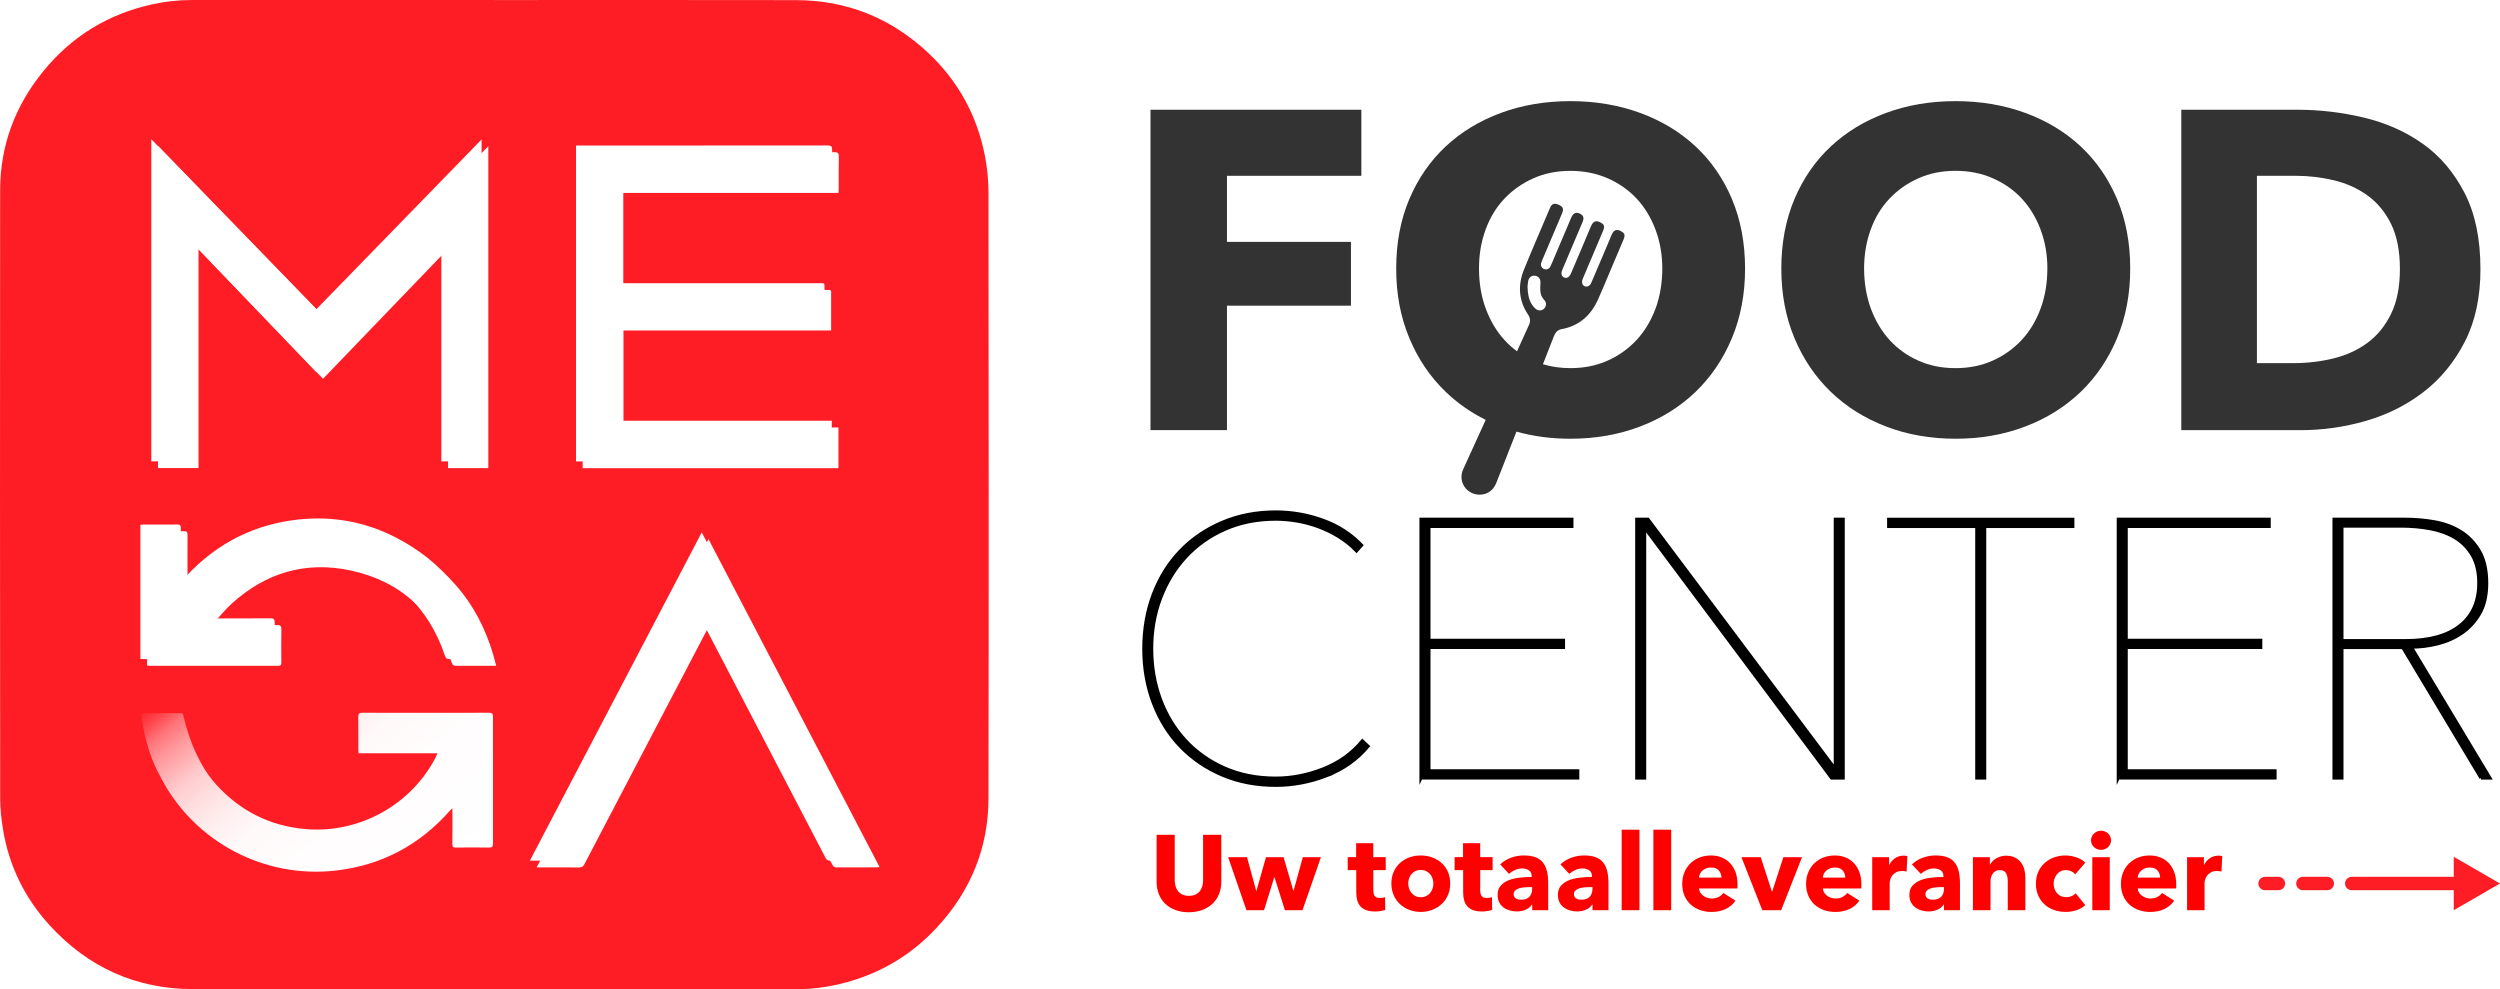 <?xml version="1.0" encoding="UTF-8"?>
<svg xmlns="http://www.w3.org/2000/svg" xmlns:xlink="http://www.w3.org/1999/xlink" id="Layer_2" data-name="Layer 2" viewBox="0 0 1057.98 418.67">
  <defs>
    <style>
      .cls-1 {
        stroke: #000;
        stroke-miterlimit: 10;
        stroke-width: 1.27px;
      }

      .cls-2 {
        filter: url(#drop-shadow-3);
      }

      .cls-2, .cls-3, .cls-4, .cls-5 {
        fill: #fff;
      }

      .cls-6 {
        fill: red;
      }

      .cls-3 {
        filter: url(#drop-shadow-4);
      }

      .cls-4 {
        filter: url(#drop-shadow-1);
      }

      .cls-7 {
        fill: #ff1d25;
      }

      .cls-8 {
        fill: #333;
      }

      .cls-5 {
        filter: url(#drop-shadow-2);
      }

      .cls-9 {
        fill: url(#linear-gradient);
      }
    </style>
    <filter id="drop-shadow-1" x="32.53" y="27.25" width="210" height="206" filterUnits="userSpaceOnUse">
      <feOffset dx="2.84" dy="2.84"></feOffset>
      <feGaussianBlur result="blur" stdDeviation="11.36"></feGaussianBlur>
      <feFlood flood-color="#000" flood-opacity=".15"></feFlood>
      <feComposite in2="blur" operator="in"></feComposite>
      <feComposite in="SourceGraphic"></feComposite>
    </filter>
    <filter id="drop-shadow-2" x="211.53" y="30.25" width="179" height="203" filterUnits="userSpaceOnUse">
      <feOffset dx="2.84" dy="2.84"></feOffset>
      <feGaussianBlur result="blur-2" stdDeviation="11.36"></feGaussianBlur>
      <feFlood flood-color="#000" flood-opacity=".15"></feFlood>
      <feComposite in2="blur-2" operator="in"></feComposite>
      <feComposite in="SourceGraphic"></feComposite>
    </filter>
    <filter id="drop-shadow-3" x="192.53" y="193.25" width="215" height="209" filterUnits="userSpaceOnUse">
      <feOffset dx="2.84" dy="2.84"></feOffset>
      <feGaussianBlur result="blur-3" stdDeviation="11.36"></feGaussianBlur>
      <feFlood flood-color="#000" flood-opacity=".15"></feFlood>
      <feComposite in2="blur-3" operator="in"></feComposite>
      <feComposite in="SourceGraphic"></feComposite>
    </filter>
    <linearGradient id="linear-gradient" x1="99.95" y1="269.51" x2="186.29" y2="376.14" gradientUnits="userSpaceOnUse">
      <stop offset="0" stop-color="#fff" stop-opacity="0"></stop>
      <stop offset="0" stop-color="#fff" stop-opacity=".04"></stop>
      <stop offset=".05" stop-color="#fff" stop-opacity=".22"></stop>
      <stop offset=".09" stop-color="#fff" stop-opacity=".39"></stop>
      <stop offset=".14" stop-color="#fff" stop-opacity=".53"></stop>
      <stop offset=".2" stop-color="#fff" stop-opacity=".66"></stop>
      <stop offset=".25" stop-color="#fff" stop-opacity=".77"></stop>
      <stop offset=".32" stop-color="#fff" stop-opacity=".85"></stop>
      <stop offset=".4" stop-color="#fff" stop-opacity=".92"></stop>
      <stop offset=".49" stop-color="#fff" stop-opacity=".97"></stop>
      <stop offset=".63" stop-color="#fff" stop-opacity=".99"></stop>
      <stop offset="1" stop-color="#fff"></stop>
    </linearGradient>
    <filter id="drop-shadow-4" x="27.53" y="187.25" width="218" height="130" filterUnits="userSpaceOnUse">
      <feOffset dx="2.84" dy="2.84"></feOffset>
      <feGaussianBlur result="blur-4" stdDeviation="11.36"></feGaussianBlur>
      <feFlood flood-color="#000" flood-opacity=".15"></feFlood>
      <feComposite in2="blur-4" operator="in"></feComposite>
      <feComposite in="SourceGraphic"></feComposite>
    </filter>
  </defs>
  <g id="Layer_1-2" data-name="Layer 1">
    <g>
      <g>
        <path class="cls-7" d="M209.27.02c42.53,0,85.06-.06,127.59.03,21.52.04,40.19,7.57,55.89,22.27,12.7,11.9,20.71,26.51,24.05,43.57.98,5.02,1.51,10.21,1.52,15.32.09,85.6.17,171.19,0,256.79-.04,20.75-7.51,38.91-21.58,54.23-11.29,12.3-25.12,20.33-41.36,24.2-6.09,1.45-12.28,2.2-18.53,2.2-85.11.02-170.22.12-255.32-.05-23.99-.05-44.3-9.25-60.52-27-10.55-11.55-17.21-25.14-19.74-40.63-.7-4.27-1.19-8.64-1.19-12.96C0,252.13-.04,166.29.06,80.44c.02-18.9,6.37-35.74,18.31-50.36C30.41,15.32,45.82,5.92,64.44,1.83,69.92.62,75.46.01,81.08.01c42.73,0,85.46,0,128.19,0h0ZM133.86,157.46c17.64-18.34,35.12-36.51,52.91-55.01v92.82h17.03V59.02c-23.45,24.09-46.65,47.94-69.93,71.86-23.3-24.01-46.44-47.85-69.84-71.97v136.33h17.13v-92.7c17.66,18.41,35.1,36.58,52.69,54.92ZM260.94,78.8h91.08c.04-.65.1-1.19.1-1.73,0-4.55-.05-9.11.04-13.66.03-1.45-.41-1.85-1.85-1.85-34.92.04-69.84.03-104.76.03h-1.78v133.7h108.24v-17.25h-90.98v-41.05h87.88v-1.78c0-4.2.02-8.41,0-12.61-.02-3.18.42-2.74-2.82-2.74-27.67-.01-55.33,0-83,0h-2.13v-41.07ZM224.26,364.22h1.83c5.35,0,10.71-.04,16.06.03,1.16.01,1.77-.34,2.31-1.38,17.19-32.92,34.42-65.81,51.64-98.71.24-.46.51-.91.84-1.5.28.46.45.71.59.97,2.76,5.27,5.51,10.54,8.26,15.81,14.54,27.87,29.08,55.74,43.59,83.63.47.89,1.01,1.17,1.98,1.16,5.5-.04,11.01-.02,16.51-.03.42,0,.85-.07,1.51-.12-24.14-46.28-48.19-92.37-72.4-138.78-24.31,46.42-48.44,92.52-72.73,138.9ZM207.16,278.92c-5.75-23.85-19.14-41.34-40.93-52.1-13.5-6.67-27.89-8.73-42.77-6.61-18.77,2.68-34.26,11.52-46.95,26.14,0-.93,0-1.46,0-1.98,0-6.96-.02-13.91.02-20.87,0-1.16-.34-1.56-1.54-1.54-4.75.06-9.51.02-14.26.03-.43,0-.86.07-1.32.11v56.73c.44.03.78.08,1.12.08,18.11,0,36.22,0,54.33.02,1.04,0,1.38-.32,1.37-1.37-.05-4.65-.09-9.31.02-13.96.03-1.53-.41-1.95-1.93-1.93-8.35.07-16.71.03-25.06.03-.56,0-1.12-.05-1.67-.07l-.27-.5c2.66-2.89,5.12-6.01,8.03-8.64,14.36-12.98,31.23-17.96,50.12-13.93,21.62,4.62,35.79,18.09,42.86,39.01.36,1.06.81,1.38,1.88,1.37,4.9-.05,9.81-.02,14.71-.02h2.25Z"></path>
        <path class="cls-4" d="M133.86,157.46c-17.59-18.34-35.03-36.51-52.69-54.92v92.7h-17.13V58.91c23.4,24.11,46.54,47.96,69.84,71.97,23.28-23.92,46.48-47.76,69.93-71.86v136.24h-17.03v-92.82c-17.79,18.5-35.27,36.67-52.91,55.01Z"></path>
        <path class="cls-5" d="M260.94,78.8v41.07h2.13c27.67,0,55.33,0,83,0,3.24,0,2.8-.44,2.82,2.74.02,4.2,0,8.41,0,12.61v1.78h-87.88v41.05h90.98v17.25h-108.24V61.59h1.78c34.92,0,69.84,0,104.76-.03,1.45,0,1.88.4,1.85,1.85-.09,4.55-.03,9.11-.04,13.66,0,.54-.06,1.07-.1,1.73h-91.08Z"></path>
        <path class="cls-2" d="M224.26,364.22c24.29-46.38,48.43-92.48,72.73-138.9,24.21,46.41,48.26,92.5,72.4,138.78-.67.06-1.09.12-1.51.12-5.5,0-11.01-.02-16.51.03-.97,0-1.52-.27-1.98-1.16-14.51-27.89-29.06-55.76-43.59-83.63-2.75-5.27-5.5-10.54-8.26-15.81-.14-.26-.3-.51-.59-.97-.33.59-.6,1.03-.84,1.5-17.22,32.9-34.45,65.8-51.64,98.71-.54,1.04-1.15,1.39-2.31,1.38-5.35-.07-10.71-.03-16.06-.03h-1.83Z"></path>
        <path class="cls-9" d="M185.13,318.79h-33.39c-.04-.61-.1-1.14-.1-1.67,0-4.56.04-9.11-.03-13.67-.02-1.32.31-1.83,1.74-1.82,17.86.05,35.73.04,53.59,0,1.34,0,1.69.43,1.69,1.73-.04,17.87-.04,35.74,0,53.61,0,1.31-.38,1.73-1.7,1.71-4.65-.07-9.31-.06-13.96,0-1.14.01-1.56-.29-1.54-1.51.07-4.95.03-9.9.03-15.12-.42.4-.71.62-.94.89-12.92,14.65-29.02,23.27-48.47,25.48-30.07,3.42-59.44-11.97-73.64-38.71-1.91-3.61-6.23-10.98-8.45-25.71-.26-1.32-.41-2.22.42-2.22h16.05c1.05-.01.88.18,1.5,2.32,2.33,9.78,6.78,20.46,13.55,27.91,10.24,11.26,22.93,17.64,38.15,18.88,22.62,1.84,44.61-10.44,54.87-30.63.2-.39.35-.81.64-1.47Z"></path>
        <path class="cls-3" d="M207.16,278.92h-2.25c-4.9,0-9.81-.03-14.71.02-1.07.01-1.52-.31-1.88-1.37-7.07-20.92-21.24-34.39-42.86-39.01-18.88-4.03-35.76.95-50.12,13.93-2.91,2.63-5.36,5.75-8.03,8.64l.27.5c.56.02,1.12.07,1.67.07,8.35,0,16.71.04,25.06-.03,1.52-.01,1.96.4,1.93,1.93-.1,4.65-.06,9.31-.02,13.96.01,1.05-.33,1.37-1.37,1.37-18.11-.03-36.22-.02-54.33-.02-.34,0-.68-.05-1.12-.08v-56.73c.46-.04.89-.11,1.32-.11,4.75,0,9.51.03,14.26-.03,1.2-.02,1.54.38,1.54,1.54-.04,6.96-.02,13.91-.02,20.87,0,.52,0,1.04,0,1.98,12.7-14.62,28.18-23.46,46.95-26.14,14.88-2.12,29.26-.06,42.77,6.61,21.79,10.76,35.18,28.25,40.93,52.1Z"></path>
      </g>
      <g>
        <g>
          <path class="cls-1" d="M561.48,328.27c-7.07,2.73-14.26,4.1-21.59,4.1-8.25,0-15.78-1.45-22.59-4.33-6.81-2.89-12.69-6.89-17.64-11.99-4.95-5.11-8.8-11.22-11.53-18.34-2.74-7.12-4.1-14.86-4.1-23.21s1.37-16.09,4.1-23.21c2.73-7.12,6.58-13.23,11.53-18.34,4.95-5.11,10.86-9.1,17.72-11.99,6.86-2.89,14.36-4.33,22.51-4.33,6.81,0,13.44,1.16,19.88,3.48,6.45,2.32,11.94,5.86,16.48,10.6l-2.17,2.48c-2.17-2.27-4.62-4.25-7.35-5.96-2.73-1.7-5.62-3.12-8.67-4.25-3.04-1.13-6.11-1.96-9.21-2.48-3.09-.51-6.09-.77-8.98-.77-7.84,0-14.99,1.42-21.43,4.25-6.45,2.84-11.97,6.73-16.56,11.68-4.59,4.95-8.15,10.75-10.68,17.41-2.53,6.65-3.79,13.8-3.79,21.43s1.24,14.78,3.71,21.43c2.48,6.65,6.01,12.46,10.6,17.41,4.59,4.95,10.11,8.85,16.56,11.68,6.45,2.84,13.64,4.25,21.59,4.25,6.81,0,13.54-1.32,20.19-3.95,6.65-2.63,12.15-6.58,16.48-11.84l2.48,2.32c-4.64,5.57-10.5,9.72-17.56,12.46Z"></path>
          <path class="cls-1" d="M601.33,329.28v-109.56h63.91v3.09h-60.5v48.12h56.94v3.09h-56.94v52.15h62.98v3.09h-66.38Z"></path>
          <path class="cls-1" d="M775.1,329.28l-78.61-105.22h-.46v105.22h-3.4v-109.56h4.8l78.76,105.07h.46v-105.07h3.4v109.56h-4.95Z"></path>
          <path class="cls-1" d="M839.93,222.82v106.46h-3.4v-106.46h-37.29v-3.09h77.99v3.09h-37.29Z"></path>
          <path class="cls-1" d="M896.41,329.28v-109.56h63.91v3.09h-60.5v48.12h56.94v3.09h-56.94v52.15h62.98v3.09h-66.38Z"></path>
          <path class="cls-1" d="M1049.91,329.28l-33.11-55.24h-25.69v55.24h-3.4v-109.56h30.33c4.02,0,8.1.36,12.22,1.08,4.12.72,7.81,2.09,11.06,4.1,3.25,2.01,5.9,4.77,7.97,8.28,2.06,3.51,3.09,8.05,3.09,13.62,0,5.16-.98,9.44-2.94,12.84-1.96,3.4-4.49,6.17-7.58,8.28-3.09,2.12-6.53,3.64-10.29,4.57-3.77.93-7.45,1.39-11.06,1.39l33.27,55.4h-3.87ZM1048.99,246.8c0-4.74-.93-8.69-2.79-11.84-1.86-3.15-4.31-5.62-7.35-7.43-3.04-1.8-6.55-3.07-10.52-3.79-3.97-.72-8.02-1.08-12.15-1.08h-25.07v48.43h26.77c10.11,0,17.82-2.11,23.13-6.34,5.31-4.23,7.97-10.21,7.97-17.95Z"></path>
        </g>
        <g>
          <path class="cls-8" d="M519.24,74.4v27.96h52.47v27h-52.47v52.66h-32.36V46.44h89.24v27.96h-56.88Z"></path>
          <path class="cls-8" d="M732.96,84.26c-3.7-8.74-8.84-16.18-15.42-22.31-6.58-6.13-14.4-10.85-23.46-14.17-9.07-3.32-18.9-4.98-29.49-4.98s-20.4,1.66-29.4,4.98c-9,3.32-16.79,8.04-23.36,14.17-6.58,6.13-11.71,13.57-15.42,22.31-3.7,8.75-5.55,18.55-5.55,29.4s1.85,20.52,5.55,29.4c3.7,8.88,8.84,16.47,15.42,22.79,4.95,4.76,10.59,8.7,16.91,11.83-3.19,6.99-6.38,13.98-9.56,20.98-2.31,5.08,1.39,10.68,6.99,10.68,3.28,0,5.81-1.81,7.11-5.12,2.83-7.18,5.65-14.37,8.47-21.56,7.15,2,14.75,3.01,22.83,3.01,10.6,0,20.43-1.72,29.49-5.17,9.06-3.45,16.88-8.33,23.46-14.65,6.57-6.32,11.71-13.91,15.42-22.79,3.7-8.87,5.55-18.67,5.55-29.4s-1.85-20.65-5.55-29.4ZM651.87,123.26c.08,1.35.59,2.55,1.54,3.57,1.13,1.21,1.12,2.69.07,3.75-1.07,1.08-2.64,1.06-3.84-.09-1.9-1.82-2.72-4.15-3.04-6.69-.09-.73-.1-1.47-.16-2.39.08-.73.11-1.65.29-2.55.3-1.51,1.56-2.39,2.96-2.16,1.45.24,2.3,1.39,2.22,2.93-.06,1.21-.13,2.42-.06,3.62ZM700.59,130.61c-1.92,5.17-4.6,9.61-8.04,13.31-3.45,3.7-7.53,6.61-12.26,8.71-4.73,2.11-9.96,3.16-15.7,3.16-4.15,0-8.02-.56-11.64-1.65,1.55-3.96,3.11-7.92,4.66-11.88.57-1.46,1.47-2.54,3.03-2.94.57-.15,1.16-.21,1.73-.35,6.59-1.71,11.05-5.93,13.8-12,2-4.42,3.81-8.92,5.71-13.38,1.74-4.09,3.47-8.19,5.21-12.28.44-1.04.72-2.19-.28-2.94-1.67-1.27-3.63-1.83-4.75.92-1.91,4.66-3.92,9.27-5.89,13.9-.93,2.2-1.84,4.41-2.81,6.59-.56,1.26-1.75,1.79-2.76,1.34-.97-.43-1.34-1.61-.9-2.85.11-.31.24-.62.37-.92,1.05-2.47,2.1-4.94,3.14-7.41,1.76-4.16,3.53-8.32,5.29-12.48.43-1.02.57-2.13-.4-2.82-1.8-1.26-3.61-1.79-4.81,1.08-2.75,6.62-5.57,13.2-8.38,19.79-.21.5-.48,1.01-.83,1.41-.59.66-1.38.88-2.2.49-.87-.42-1.17-1.2-1.06-2.11.05-.43.22-.85.39-1.25,1.01-2.41,2.03-4.81,3.05-7.21,1.84-4.33,3.68-8.66,5.51-12.99.58-1.38.38-2.41-.55-3.07-1.81-1.28-3.37-.85-4.24,1.19-2.39,5.61-4.76,11.23-7.15,16.84-.56,1.32-1.08,2.66-1.71,3.94-.57,1.15-1.72,1.54-2.78,1.06-1.03-.46-1.45-1.48-1.09-2.68.11-.35.26-.69.4-1.03,2.8-6.6,5.6-13.19,8.39-19.79.81-1.91.41-2.87-1.45-3.67-1.89-.81-2.88-.45-3.68,1.43-3.66,8.62-7.4,17.22-10.93,25.9-2.7,6.64-2.38,13.14,1.73,19.24.92,1.36,1.02,2.79.34,4.29-1.69,3.72-3.37,7.44-5.06,11.16-1.91-1.4-3.67-2.97-5.27-4.72-3.38-3.7-6.03-8.14-7.95-13.31-1.92-5.17-2.87-10.82-2.87-16.95s.92-11.36,2.78-16.47c1.85-5.1,4.5-9.48,7.95-13.12s7.53-6.51,12.26-8.62c4.72-2.11,9.96-3.16,15.7-3.16s11.01,1.05,15.8,3.16c4.79,2.11,8.87,4.98,12.26,8.62,3.38,3.64,6.03,8.01,7.95,13.12,1.92,5.11,2.87,10.6,2.87,16.47s-.96,11.78-2.87,16.95Z"></path>
          <path class="cls-8" d="M901.49,113.66c0,10.72-1.85,20.52-5.55,29.4-3.7,8.88-8.84,16.47-15.42,22.79-6.58,6.32-14.4,11.2-23.46,14.65-9.07,3.45-18.9,5.17-29.49,5.17s-20.4-1.72-29.4-5.17c-9-3.45-16.79-8.33-23.36-14.65-6.58-6.32-11.71-13.91-15.42-22.79-3.7-8.87-5.55-18.67-5.55-29.4s1.85-20.65,5.55-29.4c3.7-8.74,8.84-16.18,15.42-22.31,6.57-6.13,14.36-10.85,23.36-14.17,9-3.32,18.8-4.98,29.4-4.98s20.43,1.66,29.49,4.98c9.06,3.32,16.88,8.04,23.46,14.17,6.57,6.13,11.71,13.57,15.42,22.31,3.7,8.75,5.55,18.55,5.55,29.4ZM866.44,113.66c0-5.87-.96-11.36-2.87-16.47-1.92-5.1-4.57-9.48-7.95-13.12-3.38-3.64-7.47-6.51-12.26-8.62-4.79-2.11-10.05-3.16-15.8-3.16s-10.98,1.05-15.7,3.16c-4.73,2.11-8.81,4.98-12.26,8.62s-6.1,8.01-7.95,13.12c-1.85,5.11-2.78,10.6-2.78,16.47s.96,11.78,2.87,16.95c1.92,5.17,4.56,9.61,7.95,13.31,3.38,3.7,7.44,6.61,12.16,8.71,4.72,2.11,9.96,3.16,15.7,3.16s10.98-1.05,15.7-3.16c4.72-2.11,8.81-5.01,12.26-8.71,3.45-3.7,6.13-8.14,8.04-13.31,1.92-5.17,2.87-10.82,2.87-16.95Z"></path>
          <path class="cls-8" d="M1049.71,113.85c0,11.87-2.2,22.12-6.61,30.74-4.41,8.62-10.22,15.7-17.43,21.26-7.21,5.55-15.35,9.64-24.42,12.26-9.07,2.62-18.26,3.93-27.58,3.93h-50.56V46.44h49.03c9.58,0,19.02,1.12,28.34,3.35,9.32,2.24,17.62,5.94,24.9,11.11,7.28,5.17,13.15,12.1,17.62,20.78,4.47,8.68,6.7,19.41,6.7,32.17ZM1015.62,113.85c0-7.66-1.25-14.01-3.73-19.06-2.49-5.04-5.81-9.06-9.96-12.06-4.15-3-8.88-5.14-14.17-6.42-5.3-1.27-10.76-1.92-16.37-1.92h-16.28v79.28h15.51c5.87,0,11.52-.67,16.95-2.01,5.42-1.34,10.21-3.54,14.36-6.61,4.15-3.06,7.47-7.15,9.96-12.26,2.49-5.1,3.73-11.42,3.73-18.96Z"></path>
        </g>
      </g>
      <g>
        <g>
          <path class="cls-6" d="M515.86,378.41c-.65,1.58-1.57,2.93-2.77,4.06-1.2,1.13-2.65,2.01-4.35,2.64-1.7.63-3.58.95-5.66.95s-4-.32-5.68-.95c-1.68-.63-3.11-1.51-4.28-2.64-1.17-1.13-2.07-2.48-2.7-4.06s-.95-3.33-.95-5.25v-19.87h7.66v19.24c0,.87.11,1.7.34,2.48s.57,1.48,1.04,2.1c.47.62,1.08,1.1,1.85,1.46.77.36,1.69.54,2.77.54s2.01-.18,2.77-.54c.77-.36,1.39-.85,1.87-1.46.48-.62.83-1.31,1.04-2.1.21-.78.32-1.61.32-2.48v-19.24h7.71v19.87c0,1.92-.32,3.67-.97,5.25Z"></path>
          <path class="cls-6" d="M551.21,385.19h-7.44l-4.42-13.97h-.09l-4.33,13.97h-7.44l-7.75-22.44h7.98l3.88,14.2h.14l4.01-14.2h7.44l4.15,14.2h.09l3.92-14.2h7.66l-7.8,22.44Z"></path>
          <path class="cls-6" d="M581.18,368.24v8.6c0,1.06.2,1.85.61,2.38.41.53,1.13.79,2.19.79.36,0,.74-.03,1.15-.09.41-.06.74-.15,1.01-.27l.09,5.41c-.51.18-1.16.34-1.94.47-.78.14-1.56.2-2.34.2-1.5,0-2.76-.19-3.79-.57-1.02-.38-1.84-.92-2.46-1.63-.62-.71-1.06-1.55-1.33-2.53s-.41-2.07-.41-3.28v-9.49h-3.61v-5.5h3.56v-5.9h7.25v5.9h5.27v5.5h-5.27Z"></path>
          <path class="cls-6" d="M613.72,373.88c0,1.83-.33,3.49-.99,4.98-.66,1.49-1.56,2.75-2.7,3.79-1.14,1.04-2.46,1.84-3.96,2.41-1.5.57-3.11.86-4.82.86s-3.28-.29-4.8-.86-2.84-1.38-3.96-2.41c-1.13-1.04-2.02-2.3-2.68-3.79-.66-1.49-.99-3.15-.99-4.98s.33-3.48.99-4.96c.66-1.47,1.55-2.72,2.68-3.74,1.13-1.02,2.45-1.8,3.96-2.34,1.52-.54,3.12-.81,4.8-.81s3.32.27,4.82.81c1.5.54,2.82,1.32,3.96,2.34,1.14,1.02,2.04,2.27,2.7,3.74.66,1.47.99,3.12.99,4.96ZM606.6,373.88c0-.72-.12-1.43-.36-2.12-.24-.69-.59-1.3-1.04-1.83-.45-.53-1.01-.95-1.67-1.28-.66-.33-1.43-.5-2.3-.5s-1.64.17-2.3.5c-.66.33-1.21.76-1.64,1.28s-.77,1.13-.99,1.83-.34,1.4-.34,2.12.11,1.43.34,2.12c.23.69.56,1.31,1.01,1.87.45.56,1.01,1,1.67,1.33.66.33,1.43.5,2.3.5s1.64-.17,2.3-.5c.66-.33,1.22-.77,1.67-1.33.45-.56.79-1.18,1.01-1.87.23-.69.34-1.4.34-2.12Z"></path>
          <path class="cls-6" d="M626.42,368.24v8.6c0,1.06.2,1.85.61,2.38.41.53,1.13.79,2.19.79.36,0,.74-.03,1.15-.09.41-.06.74-.15,1.01-.27l.09,5.41c-.51.18-1.16.34-1.94.47-.78.14-1.56.2-2.34.2-1.5,0-2.76-.19-3.79-.57-1.02-.38-1.84-.92-2.46-1.63-.62-.71-1.06-1.55-1.33-2.53s-.41-2.07-.41-3.28v-9.49h-3.61v-5.5h3.56v-5.9h7.25v5.9h5.27v5.5h-5.27Z"></path>
          <path class="cls-6" d="M634.85,365.81c1.32-1.26,2.86-2.21,4.62-2.84,1.76-.63,3.55-.95,5.39-.95s3.49.23,4.8.7c1.31.47,2.37,1.19,3.18,2.16.81.98,1.4,2.21,1.78,3.7s.56,3.25.56,5.29v11.31h-6.76v-2.39h-.13c-.57.93-1.44,1.65-2.59,2.16-1.16.51-2.41.77-3.76.77-.9,0-1.83-.12-2.79-.36-.96-.24-1.84-.63-2.64-1.17-.8-.54-1.45-1.26-1.96-2.16s-.77-2.01-.77-3.33c0-1.62.44-2.93,1.33-3.92.89-.99,2.03-1.76,3.42-2.3,1.4-.54,2.95-.9,4.66-1.08,1.71-.18,3.38-.27,5-.27v-.36c0-1.11-.39-1.93-1.17-2.46-.78-.52-1.74-.79-2.88-.79-1.05,0-2.07.23-3.04.68-.98.45-1.81.99-2.5,1.62l-3.74-4.01ZM648.41,375.41h-.95c-.81,0-1.63.04-2.46.11s-1.56.22-2.21.43c-.65.21-1.18.52-1.6.92-.42.41-.63.94-.63,1.6,0,.42.1.78.29,1.08.19.3.44.54.74.72.3.18.65.31,1.04.38.39.08.77.11,1.13.11,1.5,0,2.65-.41,3.45-1.24s1.19-1.95,1.19-3.36v-.77Z"></path>
          <path class="cls-6" d="M660.36,365.81c1.32-1.26,2.86-2.21,4.62-2.84,1.76-.63,3.55-.95,5.39-.95s3.49.23,4.8.7c1.31.47,2.37,1.19,3.18,2.16.81.98,1.4,2.21,1.78,3.7s.56,3.25.56,5.29v11.31h-6.76v-2.39h-.13c-.57.93-1.44,1.65-2.59,2.16-1.16.51-2.41.77-3.76.77-.9,0-1.83-.12-2.79-.36-.96-.24-1.84-.63-2.64-1.17-.8-.54-1.45-1.26-1.96-2.16s-.77-2.01-.77-3.33c0-1.62.44-2.93,1.33-3.92.89-.99,2.03-1.76,3.42-2.3,1.4-.54,2.95-.9,4.66-1.08,1.71-.18,3.38-.27,5-.27v-.36c0-1.11-.39-1.93-1.17-2.46-.78-.52-1.74-.79-2.88-.79-1.05,0-2.07.23-3.04.68-.98.45-1.81.99-2.5,1.62l-3.74-4.01ZM673.92,375.41h-.95c-.81,0-1.63.04-2.46.11s-1.56.22-2.21.43c-.65.21-1.18.52-1.6.92-.42.41-.63.94-.63,1.6,0,.42.1.78.29,1.08.19.3.44.54.74.72.3.18.65.31,1.04.38.39.08.77.11,1.13.11,1.5,0,2.65-.41,3.45-1.24s1.19-1.95,1.19-3.36v-.77Z"></path>
          <path class="cls-6" d="M686.27,385.19v-34.07h7.53v34.07h-7.53Z"></path>
          <path class="cls-6" d="M699.7,385.19v-34.07h7.53v34.07h-7.53Z"></path>
          <path class="cls-6" d="M735.3,374.24v.9c0,.3-.02.59-.04.86h-16.27c.06.63.25,1.2.56,1.71s.72.95,1.22,1.33c.5.38,1.05.67,1.67.88.62.21,1.25.32,1.92.32,1.17,0,2.16-.22,2.97-.65.81-.44,1.47-1,1.98-1.69l5.14,3.25c-1.05,1.53-2.44,2.71-4.17,3.54-1.73.83-3.73,1.24-6.02,1.24-1.68,0-3.28-.26-4.78-.79-1.5-.53-2.82-1.29-3.94-2.3-1.13-1.01-2.01-2.25-2.66-3.72-.65-1.47-.97-3.15-.97-5.05s.32-3.49.95-4.98,1.49-2.75,2.57-3.79c1.08-1.04,2.36-1.84,3.83-2.41,1.47-.57,3.06-.86,4.78-.86s3.17.28,4.55.83c1.38.56,2.57,1.36,3.56,2.41s1.76,2.33,2.32,3.83c.56,1.5.83,3.21.83,5.14ZM728.49,371.4c0-1.17-.37-2.18-1.1-3.02-.74-.84-1.84-1.26-3.31-1.26-.72,0-1.38.11-1.98.34-.6.22-1.13.53-1.58.92-.45.39-.81.85-1.08,1.37-.27.53-.42,1.07-.45,1.64h9.51Z"></path>
          <path class="cls-6" d="M753.77,385.19h-7.98l-8.83-22.44h8.16l4.73,14.56h.13l4.73-14.56h7.89l-8.83,22.44Z"></path>
          <path class="cls-6" d="M787.71,374.24v.9c0,.3-.02.59-.04.86h-16.27c.06.63.25,1.2.56,1.71s.72.95,1.22,1.33c.5.38,1.05.67,1.67.88.62.21,1.25.32,1.92.32,1.17,0,2.16-.22,2.97-.65.81-.44,1.47-1,1.98-1.69l5.14,3.25c-1.05,1.53-2.44,2.71-4.17,3.54-1.73.83-3.73,1.24-6.02,1.24-1.68,0-3.28-.26-4.78-.79-1.5-.53-2.82-1.29-3.94-2.3-1.13-1.01-2.01-2.25-2.66-3.72-.65-1.47-.97-3.15-.97-5.05s.32-3.49.95-4.98,1.49-2.75,2.57-3.79c1.08-1.04,2.36-1.84,3.83-2.41,1.47-.57,3.06-.86,4.78-.86s3.17.28,4.55.83c1.38.56,2.57,1.36,3.56,2.41s1.76,2.33,2.32,3.83c.56,1.5.83,3.21.83,5.14ZM780.9,371.4c0-1.17-.37-2.18-1.1-3.02-.74-.84-1.84-1.26-3.31-1.26-.72,0-1.38.11-1.98.34-.6.22-1.13.53-1.58.92-.45.39-.81.85-1.08,1.37-.27.53-.42,1.07-.45,1.64h9.51Z"></path>
          <path class="cls-6" d="M806.86,368.83c-.33-.09-.65-.15-.97-.18s-.62-.05-.92-.05c-.99,0-1.83.18-2.5.54s-1.22.79-1.62,1.3c-.41.51-.7,1.06-.88,1.66-.18.6-.27,1.12-.27,1.57v11.51h-7.39v-22.42h7.12v3.24h.09c.57-1.15,1.38-2.09,2.43-2.81,1.05-.73,2.27-1.09,3.65-1.09.3,0,.59.02.88.05.29.03.52.08.7.13l-.32,6.53Z"></path>
          <path class="cls-6" d="M809.11,365.81c1.32-1.26,2.86-2.21,4.62-2.84,1.76-.63,3.55-.95,5.39-.95s3.49.23,4.8.7c1.31.47,2.37,1.19,3.18,2.16.81.98,1.4,2.21,1.78,3.7s.56,3.25.56,5.29v11.31h-6.76v-2.39h-.13c-.57.93-1.44,1.65-2.59,2.16-1.16.51-2.41.77-3.76.77-.9,0-1.83-.12-2.79-.36-.96-.24-1.84-.63-2.64-1.17-.8-.54-1.45-1.26-1.96-2.16s-.77-2.01-.77-3.33c0-1.62.44-2.93,1.33-3.92.89-.99,2.03-1.76,3.42-2.3,1.4-.54,2.95-.9,4.66-1.08,1.71-.18,3.38-.27,5-.27v-.36c0-1.11-.39-1.93-1.17-2.46-.78-.52-1.74-.79-2.88-.79-1.05,0-2.07.23-3.04.68-.98.45-1.81.99-2.5,1.62l-3.74-4.01ZM822.68,375.41h-.95c-.81,0-1.63.04-2.46.11s-1.56.22-2.21.43c-.65.21-1.18.52-1.6.92-.42.41-.63.94-.63,1.6,0,.42.1.78.29,1.08.19.3.44.54.74.72.3.18.65.31,1.04.38.39.08.77.11,1.13.11,1.5,0,2.65-.41,3.45-1.24s1.19-1.95,1.19-3.36v-.77Z"></path>
          <path class="cls-6" d="M849.67,385.19v-12.26c0-.63-.05-1.23-.16-1.8-.11-.57-.28-1.07-.52-1.51-.24-.44-.58-.78-1.01-1.04-.44-.25-.98-.38-1.65-.38s-1.24.13-1.73.38c-.5.26-.91.61-1.24,1.06-.33.45-.58.97-.74,1.55s-.25,1.19-.25,1.83v12.17h-7.44v-22.44h7.17v3.11h.09c.27-.48.62-.95,1.06-1.42s.95-.86,1.53-1.19c.59-.33,1.22-.6,1.92-.81.69-.21,1.43-.32,2.21-.32,1.5,0,2.78.27,3.83.81,1.05.54,1.9,1.24,2.55,2.1.65.86,1.11,1.84,1.4,2.95.29,1.11.43,2.22.43,3.33v13.88h-7.44Z"></path>
          <path class="cls-6" d="M878.19,370c-.42-.54-.99-.98-1.71-1.31s-1.46-.5-2.21-.5-1.49.16-2.12.47-1.17.74-1.62,1.26c-.45.53-.8,1.13-1.06,1.83s-.38,1.43-.38,2.21.12,1.52.36,2.21c.24.69.59,1.3,1.06,1.83.46.53,1.02.94,1.67,1.24.65.3,1.37.45,2.19.45.75,0,1.49-.14,2.23-.43.74-.29,1.33-.7,1.78-1.24l4.1,5c-.93.9-2.13,1.61-3.6,2.12-1.47.51-3.04.77-4.69.77-1.77,0-3.43-.27-4.96-.81-1.54-.54-2.87-1.33-4-2.37-1.13-1.04-2.03-2.29-2.67-3.76-.65-1.47-.97-3.14-.97-5s.32-3.49.97-4.96c.65-1.47,1.54-2.73,2.67-3.76,1.13-1.04,2.47-1.83,4-2.39,1.54-.56,3.18-.83,4.92-.83.81,0,1.62.08,2.41.23s1.56.35,2.3.61c.74.26,1.41.57,2.03.95.62.38,1.15.79,1.6,1.24l-4.28,4.96Z"></path>
          <path class="cls-6" d="M893.38,355.58c0,.57-.11,1.1-.34,1.6-.23.5-.53.92-.9,1.29-.38.36-.83.65-1.35.86-.53.21-1.07.32-1.64.32-1.2,0-2.21-.4-3.02-1.19-.81-.79-1.22-1.75-1.22-2.86,0-.54.1-1.06.32-1.55.21-.5.51-.92.9-1.28.39-.36.84-.65,1.35-.88s1.07-.34,1.67-.34c.57,0,1.12.11,1.64.32.53.21.98.5,1.35.86s.68.79.9,1.28.34,1.03.34,1.6ZM885.45,385.19v-22.44h7.39v22.44h-7.39Z"></path>
          <path class="cls-6" d="M920.96,374.24v.9c0,.3-.02.59-.04.86h-16.27c.06.63.25,1.2.56,1.71s.72.95,1.22,1.33c.5.38,1.05.67,1.67.88.62.21,1.25.32,1.92.32,1.17,0,2.16-.22,2.97-.65.81-.44,1.47-1,1.98-1.69l5.14,3.25c-1.05,1.53-2.44,2.71-4.17,3.54-1.73.83-3.73,1.24-6.02,1.24-1.68,0-3.28-.26-4.78-.79-1.5-.53-2.82-1.29-3.94-2.3-1.13-1.01-2.01-2.25-2.66-3.72-.65-1.47-.97-3.15-.97-5.05s.32-3.49.95-4.98,1.49-2.75,2.57-3.79c1.08-1.04,2.36-1.84,3.83-2.41,1.47-.57,3.06-.86,4.78-.86s3.17.28,4.55.83c1.38.56,2.57,1.36,3.56,2.41s1.76,2.33,2.32,3.83c.56,1.5.83,3.21.83,5.14ZM914.15,371.4c0-1.17-.37-2.18-1.1-3.02-.74-.84-1.84-1.26-3.31-1.26-.72,0-1.38.11-1.98.34-.6.22-1.13.53-1.58.92-.45.39-.81.85-1.08,1.37-.27.53-.42,1.07-.45,1.64h9.51Z"></path>
          <path class="cls-6" d="M940.11,368.83c-.33-.09-.65-.15-.97-.18s-.62-.05-.92-.05c-.99,0-1.83.18-2.5.54s-1.22.79-1.62,1.3c-.41.51-.7,1.06-.88,1.66-.18.6-.27,1.12-.27,1.57v11.51h-7.39v-22.42h7.12v3.24h.09c.57-1.15,1.38-2.09,2.43-2.81,1.05-.73,2.27-1.09,3.65-1.09.3,0,.59.02.88.05.29.03.52.08.7.13l-.32,6.53Z"></path>
        </g>
        <g>
          <path class="cls-7" d="M964.22,376.72h-5.67c-1.57,0-2.83-1.27-2.83-2.83s1.27-2.83,2.83-2.83h5.67c1.57,0,2.83,1.27,2.83,2.83s-1.27,2.83-2.83,2.83Z"></path>
          <path class="cls-7" d="M984.9,376.72h-10.34c-1.57,0-2.83-1.27-2.83-2.83s1.27-2.83,2.83-2.83h10.34c1.57,0,2.83,1.27,2.83,2.83s-1.27,2.83-2.83,2.83Z"></path>
          <path class="cls-7" d="M1057.98,373.89l-19.57-11.3v8.47h-36.79c-.12,0-.24.02-.36.04-.12-.02-.23-.04-.36-.04h-5.67c-1.57,0-2.83,1.27-2.83,2.83s1.27,2.83,2.83,2.83h5.67c.12,0,.24-.02.36-.04.12.02.23.04.36.04h36.79v8.47l19.57-11.3Z"></path>
        </g>
      </g>
    </g>
  </g>
</svg>
